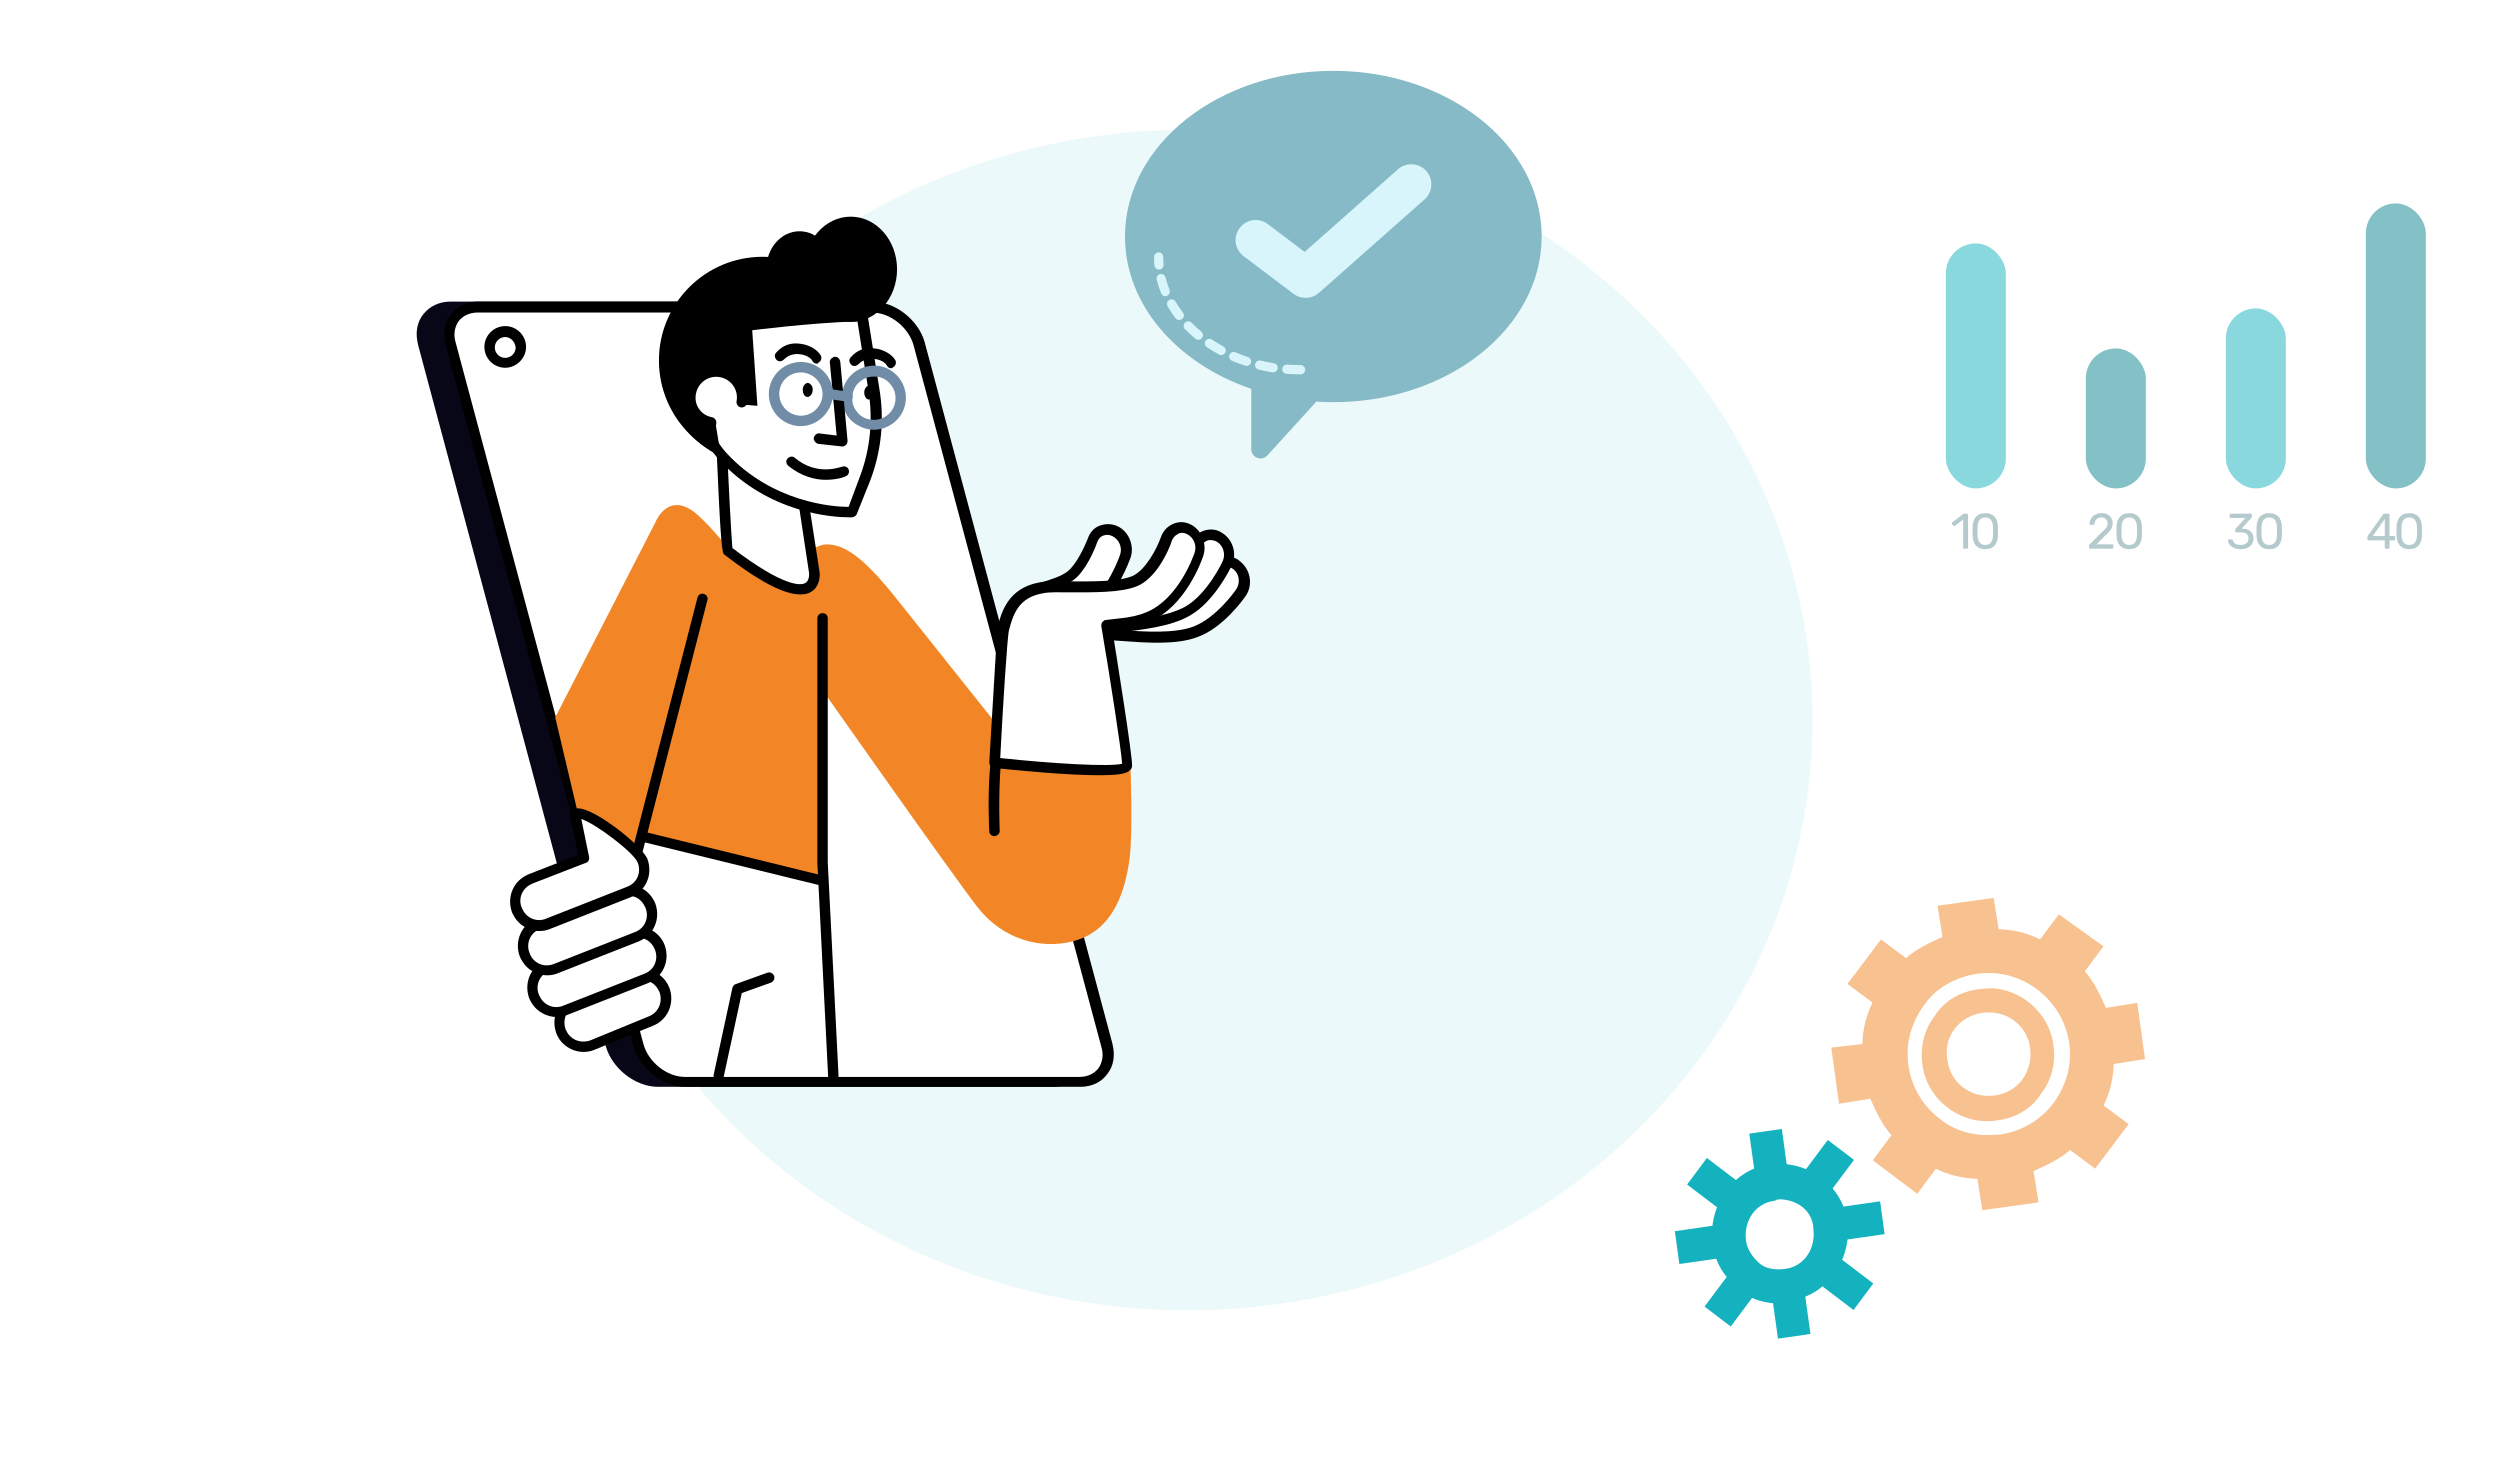 <svg xmlns="http://www.w3.org/2000/svg" width="500" height="292" viewBox="0 0 500 292" fill="none"><g clip-path="url(#clip0_1607_4204)"><ellipse opacity="0.5" cx="237.5" cy="144.011" rx="125" ry="118.042" fill="#D8F4F7"></ellipse><path d="M210.467 216.324H131.579C127.515 216.324 123.242 212.989 122.2 208.925L84.684 68.865C83.538 64.801 86.039 61.466 90.103 61.466H168.991C173.055 61.466 177.328 64.801 178.37 68.865L215.886 209.029C217.032 212.989 214.531 216.324 210.467 216.324Z" fill="#080717"></path><path d="M210.467 217.366H131.579C127.098 217.366 122.409 213.719 121.158 209.237L83.642 69.074C83.017 66.677 83.33 64.488 84.684 62.821C85.935 61.258 87.811 60.32 90.103 60.32H168.991C173.472 60.32 178.162 63.967 179.412 68.448L216.928 208.612C217.554 211.009 217.241 213.198 215.886 214.865C214.636 216.532 212.76 217.366 210.467 217.366ZM90.103 62.508C88.54 62.508 87.185 63.133 86.352 64.176C85.518 65.322 85.205 66.885 85.727 68.552L123.242 208.716C124.18 212.364 127.932 215.386 131.579 215.386H210.467C212.03 215.386 213.385 214.761 214.219 213.719C215.052 212.572 215.365 211.009 214.844 209.342L177.328 69.178C176.39 65.53 172.639 62.508 168.991 62.508H90.103V62.508Z" fill="#080717"></path><path d="M215.99 216.324H137.102C133.038 216.324 128.765 212.989 127.723 208.925L90.103 68.865C88.957 64.801 91.458 61.466 95.522 61.466H174.41C178.474 61.466 182.747 64.801 183.789 68.865L221.305 209.029C222.555 212.989 220.054 216.324 215.99 216.324Z" fill="white"></path><path d="M215.99 217.366H137.102C132.621 217.366 127.932 213.718 126.681 209.237L89.165 69.073C88.54 66.677 88.853 64.488 90.207 62.821C91.458 61.258 93.334 60.32 95.626 60.32H174.514C178.995 60.32 183.685 63.967 184.935 68.448L222.451 208.612C223.077 211.009 222.764 213.197 221.409 214.865C220.159 216.532 218.283 217.366 215.99 217.366ZM95.522 62.508C93.959 62.508 92.604 63.133 91.771 64.175C90.937 65.322 90.624 66.885 91.145 68.552L128.661 208.716C129.599 212.364 133.351 215.386 136.998 215.386H215.886C217.449 215.386 218.804 214.76 219.638 213.718C220.471 212.572 220.784 211.009 220.263 209.341L182.747 69.177C181.809 65.53 178.057 62.508 174.41 62.508H95.522V62.508Z" fill="black"></path><path d="M111.05 143.48L131.059 104.505C131.059 104.505 133.664 97.731 139.604 103.046C145.544 108.465 149.296 115.656 153.568 116.385C157.737 117.115 159.508 115.76 159.821 113.363C160.133 110.862 163.572 108.882 165.24 108.882C168.366 108.882 171.909 110.445 179.204 119.616C186.499 128.786 199.629 145.252 199.629 145.252L199.004 152.234C199.004 152.234 216.407 154.11 220.472 154.11C224.536 154.11 226.099 153.589 226.099 153.589C226.099 153.589 226.62 166.615 225.891 171.93C225.057 177.661 222.973 186.207 214.427 188.291C208.175 189.854 200.672 187.978 195.565 181.517C190.459 174.952 164.094 137.436 164.094 137.436L164.198 175.994L128.036 167.136L121.367 187.145L111.05 143.48Z" fill="#F28626"></path><path d="M126.16 176.202C126.056 176.202 125.952 176.202 125.952 176.202C125.431 176.098 125.014 175.473 125.222 174.952L139.499 119.512C139.603 118.991 140.229 118.574 140.75 118.782C141.271 118.886 141.688 119.512 141.479 120.033L127.202 175.473C127.098 175.89 126.681 176.202 126.16 176.202Z" fill="black"></path><path d="M164.406 123.576V172.346L166.699 215.803L164.406 123.576Z" fill="white"></path><path d="M166.698 216.845C166.177 216.845 165.656 216.428 165.656 215.907L163.468 172.451V123.68C163.468 123.055 163.885 122.638 164.51 122.638C165.135 122.638 165.552 123.055 165.552 123.68V172.451L167.741 215.803C167.741 216.324 167.324 216.741 166.698 216.845Z" fill="black"></path><path d="M128.349 167.344L163.989 176.098L128.349 167.344Z" fill="white"></path><path d="M164.093 177.036C163.989 177.036 163.885 177.036 163.885 177.036L128.141 168.282C127.62 168.178 127.203 167.553 127.411 167.032C127.515 166.511 128.141 166.094 128.662 166.302L164.302 175.056C164.823 175.16 165.24 175.786 165.031 176.307C164.927 176.723 164.51 177.036 164.093 177.036Z" fill="black"></path><path d="M143.773 215.177L147.524 197.774L153.881 195.481L143.773 215.177Z" fill="white"></path><path d="M143.773 216.219C143.668 216.219 143.668 216.219 143.564 216.219C143.043 216.115 142.626 215.594 142.73 214.969L146.482 197.566C146.586 197.253 146.795 196.94 147.107 196.836L153.464 194.544C153.985 194.335 154.61 194.648 154.819 195.169C155.027 195.69 154.715 196.315 154.194 196.524L148.358 198.608L144.71 215.49C144.606 215.907 144.189 216.219 143.773 216.219Z" fill="black"></path><path d="M198.9 167.24C198.378 167.24 197.857 166.824 197.857 166.302C197.857 166.198 197.441 159.425 198.066 152.755C198.066 152.234 198.587 151.713 199.212 151.817C199.733 151.817 200.254 152.338 200.15 152.963C199.629 159.425 199.942 166.094 199.942 166.198C199.942 166.719 199.525 167.136 198.9 167.24Z" fill="black"></path><path d="M211.926 127.848C210.988 127.744 209.946 127.223 209.321 126.285C208.07 124.618 208.279 122.221 209.738 120.97C212.343 118.782 216.824 118.886 223.806 119.407C228.496 119.72 233.706 120.137 236.52 119.095C238.917 118.157 241.835 114.718 242.564 113.676C243.711 112.008 245.899 111.8 247.462 113.155C249.025 114.509 249.338 116.906 248.192 118.574C247.775 119.199 243.815 124.722 239.021 126.494C235.061 127.953 229.329 127.536 223.702 127.119C220.367 126.91 215.365 126.494 214.115 127.223C213.489 127.64 212.656 127.953 211.926 127.848Z" fill="white"></path><path d="M212.135 128.891C212.031 128.891 211.926 128.891 211.822 128.891C210.467 128.786 209.217 128.057 208.383 126.911C206.82 124.826 207.133 121.804 209.008 120.137C211.926 117.636 216.512 117.844 223.911 118.365C228.288 118.678 233.602 118.991 236.208 118.157C238.188 117.427 240.897 114.405 241.835 113.051C242.564 112.008 243.607 111.383 244.753 111.279C246.003 111.175 247.254 111.487 248.192 112.425C250.172 114.093 250.589 117.115 249.13 119.199C248.713 119.824 244.544 125.66 239.438 127.432C235.27 128.995 229.434 128.578 223.806 128.161C221.41 127.953 215.886 127.64 214.74 128.057C213.906 128.578 212.968 128.891 212.135 128.891ZM217.137 120.137C214.011 120.137 211.822 120.554 210.363 121.7C209.321 122.638 209.217 124.41 210.051 125.66C210.572 126.285 211.197 126.702 211.926 126.702C212.447 126.702 212.968 126.598 213.385 126.181C213.49 126.077 213.594 125.973 213.802 125.973C213.802 125.973 213.802 125.973 213.906 125.973C215.47 125.452 219.117 125.66 223.702 125.973C229.225 126.39 234.853 126.702 238.604 125.347C243.085 123.68 246.837 118.469 247.254 117.844C248.088 116.594 247.879 114.822 246.733 113.884C246.212 113.467 245.587 113.259 244.961 113.259C244.336 113.363 243.815 113.676 243.398 114.197C242.46 115.447 239.542 119.095 236.833 120.033C233.915 121.075 228.496 120.762 223.702 120.449C221.201 120.345 219.013 120.137 217.137 120.137Z" fill="black"></path><path d="M213.385 127.327C212.656 128.161 211.614 128.578 210.571 128.474C209.842 128.369 209.113 128.057 208.591 127.432C207.133 125.973 206.924 123.576 208.175 122.013C210.363 119.303 214.74 118.678 221.722 117.948C226.307 117.427 231.518 116.802 234.123 115.343C236.416 113.988 238.604 110.132 239.23 108.778C240.063 106.902 242.252 106.277 243.919 107.423C245.586 108.465 246.316 110.862 245.482 112.634C245.17 113.363 242.043 119.511 237.666 122.117C233.915 124.305 228.287 124.93 222.868 125.556L213.385 127.327Z" fill="white"></path><path d="M210.884 129.516C210.676 129.516 210.467 129.516 210.363 129.516C209.425 129.412 208.487 128.891 207.758 128.161C205.882 126.389 205.778 123.263 207.341 121.387C209.738 118.365 214.323 117.74 221.618 116.906C226.099 116.385 231.205 115.864 233.602 114.405C235.478 113.259 237.562 109.82 238.292 108.361C238.813 107.215 239.855 106.381 241.001 106.068C242.147 105.756 243.398 105.86 244.44 106.589C246.629 107.944 247.462 110.862 246.316 113.155C246.003 113.884 242.773 120.345 238.083 123.055C234.227 125.347 228.392 125.973 222.868 126.598C222.243 126.702 221.826 126.285 221.722 125.66C221.618 125.139 222.035 124.618 222.66 124.514C228.079 123.888 233.602 123.263 237.145 121.283C241.418 118.782 244.44 112.529 244.544 112.217C245.17 110.862 244.648 109.09 243.398 108.361C242.877 108.048 242.147 107.944 241.626 108.048C241.001 108.257 240.48 108.674 240.272 109.299C239.542 110.758 237.25 114.822 234.748 116.281C232.039 117.844 226.62 118.469 221.93 118.99C215.157 119.72 210.988 120.345 209.008 122.638C208.07 123.784 208.175 125.556 209.321 126.702C209.738 127.119 210.259 127.327 210.78 127.432C211.509 127.536 212.239 127.223 212.656 126.702C212.968 126.285 213.698 126.181 214.115 126.494C214.427 126.702 214.531 127.015 214.531 127.327C214.531 127.536 214.427 127.744 214.323 127.953L214.219 128.057C213.281 128.995 212.135 129.516 210.884 129.516Z" fill="black"></path><path d="M207.758 117.844C210.363 117.115 212.656 116.281 214.01 115.239C216.095 113.676 217.866 109.507 218.387 108.153C219.013 106.277 221.097 105.339 222.868 106.277C224.64 107.111 225.578 109.403 224.953 111.279C224.744 112.008 222.347 118.574 218.283 121.596L207.758 117.844Z" fill="white"></path><path d="M218.283 122.638C217.971 122.638 217.658 122.534 217.45 122.221C217.137 121.804 217.241 121.075 217.658 120.762C221.514 117.844 223.807 111.592 224.015 110.966C224.536 109.507 223.807 107.84 222.452 107.215C221.827 106.902 221.201 106.902 220.68 107.111C220.055 107.319 219.638 107.84 219.43 108.465C218.909 110.028 217.033 114.301 214.74 115.968C213.386 117.011 211.301 117.844 208.071 118.678C207.55 118.782 206.924 118.47 206.82 117.948C206.716 117.427 207.029 116.802 207.55 116.698C210.468 115.864 212.448 115.135 213.49 114.301C215.261 112.946 216.929 109.299 217.554 107.736C217.971 106.485 218.805 105.547 219.951 105.131C221.097 104.714 222.348 104.714 223.494 105.235C225.787 106.277 226.933 109.195 226.099 111.592C225.787 112.321 223.39 119.095 219.013 122.43C218.7 122.534 218.492 122.638 218.283 122.638Z" fill="black"></path><path d="M221.305 125.139C221.305 125.139 225.577 151.192 225.473 153.276C225.369 155.464 199.004 152.546 199.004 152.546C199.004 152.546 200.567 126.181 200.671 125.66C201.505 122.221 202.859 118.469 208.174 117.532C209.633 117.323 211.613 117.323 214.218 117.323C218.283 117.323 223.91 117.427 226.932 116.177C230.267 114.822 232.664 109.611 233.185 107.84C233.81 105.86 235.79 104.922 237.666 105.756C239.437 106.589 240.375 108.778 239.75 110.758C239.437 111.8 236.311 120.554 229.642 123.367C227.974 124.097 225.994 124.409 224.014 124.722L221.305 125.139Z" fill="white"></path><path d="M219.846 155.048C213.489 155.048 203.798 154.11 198.796 153.589C198.275 153.484 197.858 153.068 197.858 152.442C198.587 140.354 199.421 125.868 199.525 125.347C200.255 122.638 201.505 117.636 207.862 116.489C209.425 116.177 211.509 116.281 214.115 116.281C218.179 116.281 223.598 116.385 226.412 115.239C229.121 114.093 231.414 109.612 232.143 107.527C232.56 106.277 233.394 105.339 234.54 104.818C235.686 104.297 236.833 104.297 237.979 104.818C240.272 105.86 241.418 108.674 240.688 111.07C240.376 112.113 237.041 121.387 229.955 124.305C228.392 124.931 226.412 125.452 224.015 125.66L222.451 125.868C223.285 131.183 226.516 151.192 226.412 153.172C226.412 153.589 226.203 153.901 225.89 154.11C225.265 154.839 222.973 155.048 219.846 155.048ZM200.046 151.609C210.676 152.755 222.035 153.38 224.431 152.755C224.223 149.733 221.93 135.039 220.263 125.243C220.263 124.931 220.263 124.722 220.471 124.409C220.68 124.201 220.888 123.993 221.201 123.993L223.91 123.68C226.099 123.472 227.87 123.055 229.329 122.429C235.582 119.824 238.604 111.487 238.917 110.549C239.438 109.09 238.708 107.423 237.354 106.798C236.728 106.485 236.103 106.485 235.582 106.798C234.957 107.11 234.54 107.631 234.332 108.257C233.706 110.237 231.205 115.656 227.454 117.219C224.223 118.574 218.491 118.469 214.323 118.469C211.822 118.469 209.842 118.365 208.487 118.678C203.798 119.512 202.651 122.742 201.818 125.973C201.505 126.598 200.567 141.292 200.046 151.609Z" fill="black"></path><path d="M104.068 69.49C104.068 71.158 102.713 72.617 100.941 72.617C99.274 72.617 97.815 71.262 97.815 69.49C97.815 67.823 99.17 66.364 100.941 66.364C102.713 66.364 104.068 67.719 104.068 69.49Z" fill="white"></path><path d="M101.045 73.554C98.753 73.554 96.877 71.679 96.877 69.386C96.877 67.093 98.753 65.218 101.045 65.218C103.338 65.218 105.214 67.093 105.214 69.386C105.214 71.679 103.234 73.554 101.045 73.554ZM101.045 67.406C99.899 67.406 98.961 68.344 98.961 69.49C98.961 70.636 99.899 71.574 101.045 71.574C102.192 71.574 103.129 70.636 103.129 69.49C103.025 68.344 102.087 67.406 101.045 67.406Z" fill="black"></path><path d="M152.525 92.833C163.979 92.833 173.263 83.549 173.263 72.095C173.263 60.642 163.979 51.357 152.525 51.357C141.072 51.357 131.787 60.642 131.787 72.095C131.787 83.549 141.072 92.833 152.525 92.833Z" fill="black"></path><path d="M144.189 86.372C144.189 86.372 145.231 110.028 145.544 110.237C164.51 124.618 162.843 114.405 162.843 114.405L159.195 90.228L144.189 86.372Z" fill="white"></path><path d="M160.029 118.886C156.798 118.886 151.796 116.281 144.918 110.966C144.397 110.549 144.189 110.445 143.147 86.268C143.147 85.956 143.251 85.643 143.564 85.435C143.772 85.226 144.189 85.122 144.501 85.226L159.404 89.186C159.821 89.29 160.133 89.603 160.133 90.02L163.885 114.197C164.093 115.239 163.885 117.427 162.217 118.365C161.592 118.782 160.863 118.886 160.029 118.886ZM146.481 109.612C156.903 117.532 160.237 117.115 161.071 116.594C162.009 116.073 161.801 114.51 161.801 114.51L158.257 91.062L145.335 87.727C145.648 95.856 146.273 107.527 146.481 109.612Z" fill="black"></path><path d="M172.326 62.821L174.722 77.827C175.66 83.767 175.139 89.916 172.951 95.543L170.45 102.421C170.45 102.421 155.548 103.151 144.605 91.375C133.663 79.495 139.082 49.169 172.326 62.821Z" fill="white"></path><path d="M169.824 103.463C166.698 103.463 153.776 102.734 143.875 92C137.623 85.226 136.685 73.138 141.895 65.635C147.523 57.506 158.778 56.151 172.846 61.883C173.159 61.987 173.471 62.3 173.471 62.717L175.868 77.723C176.91 83.871 176.285 90.124 174.097 95.96L171.387 102.734C171.283 103.15 170.866 103.359 170.449 103.463C170.449 103.463 170.137 103.463 169.824 103.463ZM157.214 60.424C149.503 60.424 145.543 64.071 143.563 66.885C138.873 73.659 139.707 84.497 145.334 90.645C154.505 100.545 166.698 101.379 169.72 101.379L172.012 95.23C174.097 89.707 174.618 83.767 173.68 78.036L171.387 63.654C165.656 61.258 160.966 60.424 157.214 60.424Z" fill="black"></path><path d="M178.265 73.659C177.848 73.659 177.536 73.45 177.327 73.034C177.119 72.617 176.181 71.887 174.826 71.783C173.992 71.679 172.742 71.783 171.7 72.825C171.283 73.242 170.658 73.346 170.241 72.929C169.824 72.513 169.72 71.887 170.137 71.47C171.387 70.011 173.054 69.386 175.034 69.699C176.806 69.907 178.473 70.949 179.099 72.096C179.307 72.617 179.099 73.242 178.578 73.45C178.578 73.555 178.369 73.659 178.265 73.659Z" fill="black"></path><path d="M163.363 72.721C162.946 72.721 162.634 72.512 162.425 72.096C162.217 71.679 161.279 70.949 159.924 70.845C159.09 70.741 157.84 70.845 156.798 71.887C156.381 72.304 155.756 72.408 155.339 71.991C154.922 71.575 154.818 70.949 155.235 70.532C156.485 69.073 158.153 68.448 160.133 68.761C161.904 68.969 163.571 70.011 164.197 71.158C164.405 71.679 164.197 72.304 163.676 72.512C163.676 72.721 163.571 72.721 163.363 72.721Z" fill="black"></path><path d="M162.529 78.035C162.529 78.765 162.008 79.39 161.487 79.39C160.966 79.39 160.549 78.765 160.549 77.931C160.549 77.202 161.07 76.576 161.591 76.576C162.112 76.681 162.633 77.306 162.529 78.035Z" fill="black"></path><path d="M174.827 78.557C174.827 79.286 174.306 79.911 173.785 79.911C173.264 79.911 172.847 79.286 172.847 78.452C172.847 77.723 173.368 77.098 173.889 77.098C174.41 77.202 174.827 77.827 174.827 78.557Z" fill="black"></path><path d="M174.826 85.955C173.263 85.955 171.7 85.33 170.449 84.288C169.199 83.142 168.469 81.579 168.365 79.807C168.261 78.14 168.886 76.472 170.032 75.222C171.179 73.971 172.742 73.242 174.513 73.138C176.285 73.033 177.848 73.659 179.099 74.805C180.349 75.951 181.079 77.514 181.183 79.286C181.287 82.829 178.578 85.747 175.035 85.955C174.93 85.955 174.826 85.955 174.826 85.955ZM174.618 75.326C173.471 75.326 172.429 75.847 171.596 76.681C170.762 77.514 170.449 78.661 170.449 79.807C170.449 80.953 170.97 81.995 171.804 82.829C172.638 83.663 173.784 83.975 174.93 83.975C177.327 83.871 179.203 81.891 179.099 79.494C179.099 78.348 178.578 77.306 177.744 76.472C176.91 75.638 175.764 75.222 174.618 75.326Z" fill="#718CA6"></path><path d="M168.47 89.29H168.366L163.676 88.769C163.155 88.665 162.738 88.144 162.738 87.623C162.842 87.102 163.364 86.581 163.885 86.685L167.324 87.102L165.969 72.513C165.865 71.992 166.386 71.47 166.907 71.366C167.532 71.262 167.949 71.783 168.053 72.304L169.512 88.144C169.512 88.457 169.408 88.769 169.199 88.978C168.991 89.186 168.783 89.29 168.47 89.29Z" fill="black"></path><path d="M169.512 80.328H169.408L165.865 79.807C165.344 79.703 164.927 79.182 165.031 78.661C165.135 78.14 165.656 77.723 166.177 77.827L169.72 78.348C170.242 78.452 170.658 78.973 170.554 79.495C170.45 79.911 170.033 80.328 169.512 80.328Z" fill="#718CA6"></path><path d="M150.442 66.051L151.484 81.162L142.417 80.433L144.189 91.27C144.189 91.27 131.162 86.06 133.872 71.47C141.271 31.87 180.454 63.967 171.18 64.28C161.905 64.592 150.442 66.051 150.442 66.051Z" fill="black"></path><path d="M148.357 80.432C148.878 77.618 147.002 75.013 144.188 74.492C141.374 73.971 138.769 75.847 138.248 78.661C137.727 81.474 139.603 84.08 142.417 84.601L148.357 80.432Z" fill="white"></path><path d="M142.417 85.643C142.313 85.643 142.313 85.643 142.208 85.643C140.541 85.33 139.186 84.392 138.248 83.142C137.31 81.787 136.998 80.12 137.206 78.556C137.832 75.222 141.062 72.929 144.397 73.554C146.064 73.867 147.419 74.805 148.357 76.055C149.295 77.41 149.607 79.078 149.399 80.641C149.295 81.162 148.774 81.579 148.148 81.474C147.627 81.37 147.211 80.849 147.315 80.224C147.732 78.035 146.273 75.847 143.98 75.43C141.792 75.013 139.603 76.472 139.186 78.765C138.978 79.807 139.186 80.953 139.812 81.787C140.437 82.725 141.375 83.246 142.417 83.454C142.938 83.559 143.355 84.08 143.25 84.705C143.25 85.226 142.834 85.643 142.417 85.643Z" fill="black"></path><path d="M160.132 85.226C160.028 85.226 159.924 85.226 159.82 85.226C156.277 85.018 153.567 81.996 153.776 78.453C153.984 74.909 157.006 72.2 160.549 72.408C164.092 72.617 166.802 75.639 166.594 79.182C166.281 82.517 163.467 85.226 160.132 85.226ZM160.132 74.493C157.84 74.493 155.964 76.264 155.86 78.557C155.756 80.954 157.527 82.934 159.924 83.142C162.321 83.246 164.301 81.475 164.509 79.078C164.614 76.681 162.842 74.701 160.445 74.493C160.237 74.493 160.132 74.493 160.132 74.493Z" fill="#718CA6"></path><path d="M165.135 95.96C163.051 95.96 160.341 95.335 157.632 93.146C157.215 92.729 157.111 92.104 157.528 91.687C157.944 91.27 158.57 91.166 158.987 91.583C163.468 95.335 168.157 93.355 168.366 93.355C168.887 93.146 169.512 93.355 169.72 93.876C169.929 94.397 169.72 95.022 169.199 95.23C169.095 95.335 167.532 95.96 165.135 95.96Z" fill="black"></path><path d="M170.137 64.384C175.26 64.384 179.412 59.672 179.412 53.859C179.412 48.046 175.26 43.333 170.137 43.333C165.015 43.333 160.863 48.046 160.863 53.859C160.863 59.672 165.015 64.384 170.137 64.384Z" fill="black"></path><path d="M166.593 53.859C166.593 58.027 163.676 61.466 159.924 61.466C156.277 61.466 153.254 58.027 153.254 53.859C153.254 49.69 156.172 46.251 159.924 46.251C163.571 46.251 166.593 49.69 166.593 53.859Z" fill="black"></path><path d="M118.449 209.029L130.12 204.235C132.621 203.297 133.768 200.483 132.83 197.982C131.892 195.481 129.078 194.335 126.577 195.273L114.905 200.067C112.404 201.004 111.258 203.818 112.196 206.319C113.134 208.716 115.947 209.967 118.449 209.029Z" fill="white"></path><path d="M116.677 210.383C114.384 210.383 112.092 208.925 111.258 206.632C110.737 205.173 110.737 203.61 111.362 202.151C111.987 200.692 113.134 199.65 114.593 199.024L126.264 194.231C129.286 193.084 132.725 194.543 133.872 197.566C135.018 200.588 133.559 204.027 130.537 205.173L118.865 209.967C118.136 210.279 117.406 210.383 116.677 210.383ZM128.349 195.898C127.932 195.898 127.411 196.002 126.994 196.211L115.322 201.004C113.342 201.734 112.404 203.922 113.134 205.902C113.551 206.84 114.176 207.57 115.114 207.987C116.052 208.403 117.094 208.403 118.032 208.091L129.703 203.297C131.683 202.568 132.621 200.379 131.892 198.399C131.475 197.461 130.85 196.732 129.912 196.315C129.391 196.002 128.87 195.898 128.349 195.898Z" fill="black"></path><path d="M113.029 202.047L129.182 195.69C131.683 194.752 132.829 191.938 131.892 189.437C130.954 186.936 128.14 185.79 125.639 186.727L109.486 193.084C106.985 194.022 105.839 196.836 106.777 199.337C107.819 201.838 110.528 202.984 113.029 202.047Z" fill="white"></path><path d="M111.258 203.401C110.424 203.401 109.695 203.193 108.965 202.88C107.506 202.255 106.464 201.109 105.839 199.65C105.318 198.191 105.318 196.628 105.943 195.169C106.568 193.71 107.715 192.667 109.173 192.042L125.326 185.685C128.348 184.539 131.787 185.998 132.934 189.02C133.455 190.479 133.455 192.042 132.829 193.501C132.204 194.96 131.058 196.002 129.599 196.628L113.446 202.984C112.717 203.297 111.987 203.401 111.258 203.401ZM127.41 187.457C126.994 187.457 126.473 187.561 126.056 187.77L109.903 194.126C108.965 194.543 108.236 195.169 107.819 196.106C107.402 197.044 107.402 198.086 107.819 199.024C108.236 199.962 108.861 200.692 109.799 201.109C110.737 201.525 111.779 201.525 112.717 201.109L128.869 194.752C130.849 194.022 131.787 191.834 130.954 189.854C130.328 188.291 128.869 187.457 127.41 187.457Z" fill="black"></path><path d="M111.154 193.709L127.306 187.352C129.808 186.415 130.954 183.601 130.016 181.1C129.078 178.599 126.264 177.452 123.763 178.39L107.611 184.747C105.109 185.685 103.963 188.499 104.901 191C105.943 193.501 108.757 194.647 111.154 193.709Z" fill="white"></path><path d="M109.382 195.064C108.549 195.064 107.819 194.856 107.09 194.543C105.631 193.918 104.589 192.772 103.963 191.313C102.817 188.291 104.276 184.852 107.298 183.705L123.451 177.348C124.91 176.827 126.473 176.827 127.932 177.453C129.391 178.078 130.433 179.224 131.058 180.683C131.579 182.142 131.579 183.705 130.954 185.164C130.329 186.623 129.183 187.665 127.724 188.291L111.571 194.647C110.841 194.96 110.112 195.064 109.382 195.064ZM125.535 179.12C125.118 179.12 124.597 179.224 124.18 179.433L108.028 185.789C106.048 186.519 105.11 188.707 105.943 190.687C106.673 192.667 108.861 193.605 110.841 192.772L126.994 186.415C128.974 185.685 129.912 183.497 129.078 181.517C128.661 180.579 128.036 179.849 127.098 179.433C126.577 179.224 126.056 179.12 125.535 179.12Z" fill="black"></path><path d="M109.591 184.852L125.743 178.495C128.245 177.557 129.391 174.743 128.453 172.242C127.515 169.741 117.407 161.821 114.906 162.759L116.781 171.617L106.048 175.785C103.546 176.723 102.4 179.537 103.338 182.038C104.38 184.539 107.194 185.79 109.591 184.852Z" fill="white"></path><path d="M107.819 186.207C106.985 186.207 106.256 185.998 105.526 185.685C104.067 185.06 103.025 183.914 102.4 182.455C101.879 180.996 101.879 179.433 102.504 177.974C103.129 176.515 104.276 175.473 105.735 174.848L115.635 170.992L113.967 162.967C113.863 162.446 114.176 161.925 114.593 161.821C116.156 161.196 118.865 162.446 122.93 165.364C125.743 167.449 128.87 170.262 129.495 171.825C130.016 173.284 130.016 174.848 129.391 176.306C128.765 177.765 127.619 178.808 126.16 179.433L110.007 185.79C109.278 186.102 108.548 186.207 107.819 186.207ZM116.26 163.801L117.823 171.409C117.927 171.93 117.615 172.451 117.198 172.555L106.464 176.723C105.526 177.14 104.797 177.765 104.38 178.703C103.963 179.641 103.963 180.683 104.38 181.621C104.797 182.559 105.422 183.289 106.36 183.705C107.298 184.122 108.34 184.122 109.278 183.705L125.431 177.349C127.411 176.619 128.349 174.431 127.515 172.451C126.681 170.471 119.178 164.739 116.26 163.801Z" fill="black"></path><path d="M266.667 14.167C243.664 14.167 225 29.011 225 47.302C225 60.974 235.399 72.693 250.253 77.772V89.835C250.253 91.536 252.342 92.34 253.489 91.076L263.269 80.322C264.394 80.391 265.519 80.437 266.667 80.437C289.669 80.437 308.333 65.593 308.333 47.302C308.333 29.011 289.692 14.167 266.667 14.167Z" fill="#85BAC6"></path><path d="M260.124 74.876C259.183 74.876 258.242 74.83 257.3 74.761C256.795 74.715 256.405 74.279 256.451 73.773C256.497 73.268 256.933 72.877 257.438 72.923C258.333 72.992 259.229 73.015 260.124 73.015C260.629 73.015 261.042 73.428 261.042 73.934C261.042 74.44 260.629 74.876 260.124 74.876ZM254.637 74.463C254.591 74.463 254.545 74.463 254.5 74.463C253.558 74.325 252.64 74.141 251.722 73.911C251.24 73.796 250.918 73.291 251.033 72.808C251.148 72.326 251.653 72.004 252.135 72.119C253.007 72.326 253.88 72.509 254.775 72.647C255.28 72.716 255.624 73.199 255.533 73.704C255.487 74.141 255.073 74.463 254.637 74.463ZM249.288 73.176C249.197 73.176 249.105 73.153 249.013 73.13C248.118 72.831 247.222 72.509 246.373 72.142C245.914 71.935 245.684 71.406 245.891 70.947C246.097 70.487 246.625 70.257 247.084 70.464C247.888 70.809 248.737 71.131 249.587 71.406C250.069 71.567 250.321 72.073 250.184 72.555C250.023 72.946 249.679 73.176 249.288 73.176ZM244.238 71.016C244.1 71.016 243.939 70.97 243.802 70.901C242.952 70.441 242.149 69.959 241.368 69.43C240.955 69.154 240.84 68.58 241.116 68.166C241.391 67.753 241.965 67.638 242.378 67.914C243.113 68.396 243.871 68.856 244.674 69.292C245.11 69.522 245.294 70.097 245.041 70.533C244.881 70.832 244.559 71.016 244.238 71.016ZM239.646 67.96C239.44 67.96 239.233 67.891 239.073 67.753C238.338 67.132 237.626 66.489 236.983 65.823C236.639 65.455 236.639 64.88 237.006 64.513C237.374 64.168 237.948 64.168 238.315 64.536C238.912 65.156 239.578 65.777 240.266 66.328C240.657 66.65 240.702 67.224 240.381 67.615C240.174 67.845 239.922 67.96 239.646 67.96ZM235.836 64.007C235.56 64.007 235.285 63.892 235.101 63.64C234.504 62.881 233.976 62.077 233.517 61.25C233.264 60.813 233.402 60.239 233.861 59.986C234.298 59.733 234.871 59.871 235.124 60.331C235.56 61.089 236.042 61.824 236.593 62.514C236.892 62.927 236.823 63.502 236.433 63.8C236.226 63.938 236.019 64.007 235.836 64.007ZM233.081 59.251C232.714 59.251 232.369 59.044 232.231 58.676C231.864 57.78 231.566 56.861 231.336 55.919C231.221 55.436 231.52 54.931 232.002 54.816C232.484 54.701 232.989 55 233.104 55.482C233.31 56.332 233.586 57.16 233.907 57.964C234.091 58.423 233.861 58.975 233.402 59.159C233.333 59.228 233.196 59.251 233.081 59.251ZM231.795 53.92C231.336 53.92 230.923 53.552 230.877 53.093C230.831 52.541 230.808 51.967 230.808 51.392C230.808 50.886 231.221 50.473 231.726 50.473C232.231 50.473 232.645 50.886 232.645 51.392C232.645 51.898 232.668 52.426 232.714 52.932C232.759 53.437 232.392 53.874 231.887 53.92C231.841 53.897 231.818 53.92 231.795 53.92Z" fill="#D7F5FA"></path><path d="M261.111 59.572C260.262 59.572 259.412 59.297 258.701 58.768L248.714 51.231C246.947 49.899 246.579 47.371 247.934 45.602C249.265 43.832 251.791 43.465 253.558 44.82L260.927 50.381L279.591 33.859C281.244 32.389 283.792 32.55 285.262 34.204C286.731 35.859 286.57 38.409 284.917 39.88L263.797 58.562C263.017 59.251 262.075 59.572 261.111 59.572Z" fill="#D7F5FA"></path><path d="M366.25 209.512L367.805 220.741L374.061 219.743C375.242 222.351 376.423 224.958 378.286 227.044L374.554 232.054L383.45 238.757L387.183 233.747C389.769 235.012 392.435 235.676 395.482 235.778L396.48 242.034L407.709 240.479L406.711 234.223C409.318 233.042 411.925 231.861 414.012 229.998L419.021 233.731L425.724 224.834L420.715 221.101C421.98 218.516 422.643 215.85 422.746 212.802L429.002 211.804L427.446 200.576L421.19 201.574C420.009 198.966 418.828 196.359 416.965 194.273L420.698 189.263L411.761 182.861L408.028 187.87C405.443 186.605 402.777 185.942 399.729 185.839L398.732 179.583L387.503 181.139L388.501 187.395C385.893 188.576 383.286 189.757 381.2 191.62L376.19 187.887L369.487 196.784L374.497 200.516C373.232 203.102 372.568 205.768 372.466 208.815L366.25 209.512ZM396.569 202.558C401.241 201.96 405.429 204.97 406.027 209.642C406.625 214.314 403.615 218.502 398.943 219.1C394.271 219.698 390.083 216.688 389.485 212.016C388.586 207.304 391.897 203.156 396.569 202.558Z" fill="#F28626" fill-opacity="0.51"></path><path d="M395.448 226.897C392.742 226.534 390.116 225.569 387.912 223.743C384.586 221.154 382.323 217.484 381.685 213.113C381.046 208.741 382.212 204.612 384.842 200.985C387.13 197.619 391.101 195.396 395.472 194.758C404.215 193.481 412.55 199.803 413.827 208.545C414.465 212.916 413.299 217.046 410.67 220.673C408.081 223.999 404.411 226.262 400.04 226.9C398.496 226.999 396.952 227.098 395.448 226.897ZM399.359 197.728C398.157 197.567 396.914 197.706 395.67 197.846C392.242 198.304 388.952 200.006 387.005 203.112C384.798 205.877 384.013 209.445 384.472 212.874C385.349 220.032 392.302 225.25 399.5 224.073C402.929 223.614 406.218 221.912 408.165 218.806C410.373 216.041 411.157 212.473 410.699 209.044C409.961 203.129 405.073 198.494 399.359 197.728Z" fill="white"></path><path d="M354.109 260.592C351.786 260.281 349.527 259.5 347.858 257.842C344.858 255.528 342.913 252.399 342.488 248.518C341.638 240.755 346.826 233.802 354.045 232.858C361.729 231.976 368.594 237.199 369.508 244.492C370.358 252.255 365.17 259.207 357.951 260.152C356.494 260.434 355.502 260.779 354.109 260.592ZM356.879 239.931C356.415 239.868 355.486 239.744 354.958 240.151C351.117 240.592 348.755 244.1 349.18 247.981C349.393 249.921 350.597 251.517 351.865 252.643C353.132 253.769 354.99 254.018 356.911 253.798C360.753 253.357 363.115 249.849 362.69 245.968C362.666 242.619 360.131 240.367 356.879 239.931Z" fill="#13B2BE"></path><path d="M360.668 256.475L354.168 257.409L355.592 267.727L362.091 266.793L360.668 256.475Z" fill="#13B2BE"></path><path d="M356.361 225.79L349.861 226.724L351.284 237.042L357.784 236.108L356.361 225.79Z" fill="#13B2BE"></path><path d="M345.18 244.767L334.967 246.236L335.873 252.801L346.087 251.333L345.18 244.767Z" fill="#13B2BE"></path><path d="M376.021 240.259L365.807 241.728L366.713 248.293L376.927 246.825L376.021 240.259Z" fill="#13B2BE"></path><path d="M341.374 231.598L337.418 236.9L345.644 243.159L349.601 237.857L341.374 231.598Z" fill="#13B2BE"></path><path d="M366.43 250.438L362.474 255.74L370.702 261.999L374.658 256.696L366.43 250.438Z" fill="#13B2BE"></path><path d="M347.128 252.984L340.909 261.315L346.144 265.299L352.363 256.968L347.128 252.984Z" fill="#13B2BE"></path><path d="M365.557 227.995L359.34 236.328L364.576 240.311L370.793 231.978L365.557 227.995Z" fill="#13B2BE"></path><g opacity="0.5" filter="url(#filter0_d_1607_4204)"><rect x="389.167" y="48.685" width="12" height="49" rx="6" fill="#13B2BE"></rect><rect x="417.167" y="69.685" width="12" height="28" rx="6" fill="#07848D"></rect><rect x="445.167" y="61.685" width="12" height="36" rx="6" fill="#13B2BE"></rect><rect x="473.167" y="40.685" width="12" height="57" rx="6" fill="#07848D"></rect><path d="M392.864 109.736C392.797 109.736 392.741 109.716 392.694 109.676C392.654 109.629 392.634 109.573 392.634 109.506V103.906L390.974 105.186C390.921 105.226 390.864 105.243 390.804 105.236C390.744 105.229 390.694 105.199 390.654 105.146L390.394 104.816C390.354 104.756 390.337 104.696 390.344 104.636C390.357 104.576 390.391 104.526 390.444 104.486L392.624 102.806C392.671 102.773 392.714 102.753 392.754 102.746C392.794 102.739 392.837 102.736 392.884 102.736H393.394C393.461 102.736 393.514 102.759 393.554 102.806C393.594 102.846 393.614 102.899 393.614 102.966V109.506C393.614 109.573 393.594 109.629 393.554 109.676C393.514 109.716 393.461 109.736 393.394 109.736H392.864ZM397.051 109.836C396.591 109.836 396.201 109.766 395.881 109.626C395.568 109.479 395.311 109.279 395.111 109.026C394.911 108.773 394.765 108.483 394.671 108.156C394.585 107.829 394.535 107.483 394.521 107.116C394.515 106.936 394.508 106.746 394.501 106.546C394.501 106.346 394.501 106.146 394.501 105.946C394.508 105.739 394.515 105.543 394.521 105.356C394.528 104.989 394.578 104.643 394.671 104.316C394.771 103.983 394.918 103.693 395.111 103.446C395.311 103.193 395.571 102.996 395.891 102.856C396.211 102.709 396.598 102.636 397.051 102.636C397.511 102.636 397.898 102.709 398.211 102.856C398.531 102.996 398.791 103.193 398.991 103.446C399.191 103.693 399.338 103.983 399.431 104.316C399.531 104.643 399.585 104.989 399.591 105.356C399.598 105.543 399.601 105.739 399.601 105.946C399.608 106.146 399.608 106.346 399.601 106.546C399.601 106.746 399.598 106.936 399.591 107.116C399.585 107.483 399.531 107.829 399.431 108.156C399.338 108.483 399.191 108.773 398.991 109.026C398.798 109.279 398.541 109.479 398.221 109.626C397.908 109.766 397.518 109.836 397.051 109.836ZM397.051 108.986C397.571 108.986 397.955 108.816 398.201 108.476C398.455 108.129 398.585 107.659 398.591 107.066C398.605 106.873 398.611 106.686 398.611 106.506C398.611 106.319 398.611 106.136 398.611 105.956C398.611 105.769 398.605 105.586 398.591 105.406C398.585 104.826 398.455 104.363 398.201 104.016C397.955 103.663 397.571 103.486 397.051 103.486C396.538 103.486 396.155 103.663 395.901 104.016C395.655 104.363 395.525 104.826 395.511 105.406C395.511 105.586 395.508 105.769 395.501 105.956C395.501 106.136 395.501 106.319 395.501 106.506C395.508 106.686 395.511 106.873 395.511 107.066C395.525 107.659 395.658 108.129 395.911 108.476C396.165 108.816 396.545 108.986 397.051 108.986Z" fill="#6B9699"></path><path d="M418.028 109.736C417.962 109.736 417.905 109.716 417.858 109.676C417.818 109.629 417.798 109.573 417.798 109.506V109.186C417.798 109.126 417.815 109.059 417.848 108.986C417.882 108.913 417.948 108.833 418.048 108.746L420.168 106.626C420.508 106.339 420.775 106.096 420.968 105.896C421.168 105.689 421.308 105.493 421.388 105.306C421.475 105.119 421.518 104.926 421.518 104.726C421.518 104.346 421.412 104.046 421.198 103.826C420.985 103.599 420.668 103.486 420.248 103.486C419.982 103.486 419.752 103.543 419.558 103.656C419.365 103.763 419.212 103.913 419.098 104.106C418.992 104.293 418.922 104.506 418.888 104.746C418.875 104.833 418.838 104.893 418.778 104.926C418.725 104.959 418.675 104.976 418.628 104.976H418.108C418.048 104.976 417.998 104.959 417.958 104.926C417.918 104.886 417.898 104.839 417.898 104.786C417.905 104.533 417.958 104.279 418.058 104.026C418.158 103.766 418.305 103.533 418.498 103.326C418.698 103.119 418.942 102.953 419.228 102.826C419.522 102.693 419.862 102.626 420.248 102.626C420.775 102.626 421.205 102.723 421.538 102.916C421.878 103.103 422.128 103.353 422.288 103.666C422.448 103.979 422.528 104.323 422.528 104.696C422.528 104.989 422.478 105.259 422.378 105.506C422.278 105.746 422.132 105.983 421.938 106.216C421.752 106.443 421.518 106.676 421.238 106.916L419.318 108.866H422.438C422.512 108.866 422.568 108.886 422.608 108.926C422.655 108.966 422.678 109.023 422.678 109.096V109.506C422.678 109.573 422.655 109.629 422.608 109.676C422.568 109.716 422.512 109.736 422.438 109.736H418.028ZM425.847 109.836C425.387 109.836 424.997 109.766 424.677 109.626C424.364 109.479 424.107 109.279 423.907 109.026C423.707 108.773 423.561 108.483 423.467 108.156C423.381 107.829 423.331 107.483 423.317 107.116C423.311 106.936 423.304 106.746 423.297 106.546C423.297 106.346 423.297 106.146 423.297 105.946C423.304 105.739 423.311 105.543 423.317 105.356C423.324 104.989 423.374 104.643 423.467 104.316C423.567 103.983 423.714 103.693 423.907 103.446C424.107 103.193 424.367 102.996 424.687 102.856C425.007 102.709 425.394 102.636 425.847 102.636C426.307 102.636 426.694 102.709 427.007 102.856C427.327 102.996 427.587 103.193 427.787 103.446C427.987 103.693 428.134 103.983 428.227 104.316C428.327 104.643 428.381 104.989 428.387 105.356C428.394 105.543 428.397 105.739 428.397 105.946C428.404 106.146 428.404 106.346 428.397 106.546C428.397 106.746 428.394 106.936 428.387 107.116C428.381 107.483 428.327 107.829 428.227 108.156C428.134 108.483 427.987 108.773 427.787 109.026C427.594 109.279 427.337 109.479 427.017 109.626C426.704 109.766 426.314 109.836 425.847 109.836ZM425.847 108.986C426.367 108.986 426.751 108.816 426.997 108.476C427.251 108.129 427.381 107.659 427.387 107.066C427.401 106.873 427.407 106.686 427.407 106.506C427.407 106.319 427.407 106.136 427.407 105.956C427.407 105.769 427.401 105.586 427.387 105.406C427.381 104.826 427.251 104.363 426.997 104.016C426.751 103.663 426.367 103.486 425.847 103.486C425.334 103.486 424.951 103.663 424.697 104.016C424.451 104.363 424.321 104.826 424.307 105.406C424.307 105.586 424.304 105.769 424.297 105.956C424.297 106.136 424.297 106.319 424.297 106.506C424.304 106.686 424.307 106.873 424.307 107.066C424.321 107.659 424.454 108.129 424.707 108.476C424.961 108.816 425.341 108.986 425.847 108.986Z" fill="#6B9699"></path><path d="M448.147 109.836C447.727 109.836 447.36 109.786 447.047 109.686C446.733 109.579 446.47 109.439 446.257 109.266C446.043 109.093 445.88 108.903 445.767 108.696C445.66 108.489 445.603 108.276 445.597 108.056C445.597 107.996 445.617 107.949 445.657 107.916C445.697 107.883 445.747 107.866 445.807 107.866H446.297C446.357 107.866 446.41 107.879 446.457 107.906C446.503 107.933 446.543 107.989 446.577 108.076C446.643 108.316 446.757 108.503 446.917 108.636C447.083 108.769 447.273 108.863 447.487 108.916C447.707 108.963 447.927 108.986 448.147 108.986C448.607 108.986 448.98 108.876 449.267 108.656C449.553 108.436 449.697 108.113 449.697 107.686C449.697 107.253 449.567 106.943 449.307 106.756C449.047 106.569 448.687 106.476 448.227 106.476H447.277C447.21 106.476 447.153 106.456 447.107 106.416C447.067 106.376 447.047 106.319 447.047 106.246V105.976C447.047 105.916 447.057 105.866 447.077 105.826C447.103 105.779 447.13 105.739 447.157 105.706L449.097 103.586H446.147C446.08 103.586 446.023 103.566 445.977 103.526C445.937 103.486 445.917 103.429 445.917 103.356V102.976C445.917 102.903 445.937 102.846 445.977 102.806C446.023 102.759 446.08 102.736 446.147 102.736H450.137C450.21 102.736 450.267 102.759 450.307 102.806C450.353 102.846 450.377 102.903 450.377 102.976V103.336C450.377 103.383 450.363 103.426 450.337 103.466C450.317 103.499 450.293 103.533 450.267 103.566L448.337 105.716L448.497 105.726C448.937 105.739 449.32 105.819 449.647 105.966C449.98 106.113 450.237 106.333 450.417 106.626C450.603 106.913 450.697 107.276 450.697 107.716C450.697 108.163 450.587 108.546 450.367 108.866C450.147 109.179 449.843 109.419 449.457 109.586C449.07 109.753 448.633 109.836 448.147 109.836ZM453.842 109.836C453.382 109.836 452.992 109.766 452.672 109.626C452.359 109.479 452.102 109.279 451.902 109.026C451.702 108.773 451.556 108.483 451.462 108.156C451.376 107.829 451.326 107.483 451.312 107.116C451.306 106.936 451.299 106.746 451.292 106.546C451.292 106.346 451.292 106.146 451.292 105.946C451.299 105.739 451.306 105.543 451.312 105.356C451.319 104.989 451.369 104.643 451.462 104.316C451.562 103.983 451.709 103.693 451.902 103.446C452.102 103.193 452.362 102.996 452.682 102.856C453.002 102.709 453.389 102.636 453.842 102.636C454.302 102.636 454.689 102.709 455.002 102.856C455.322 102.996 455.582 103.193 455.782 103.446C455.982 103.693 456.129 103.983 456.222 104.316C456.322 104.643 456.376 104.989 456.382 105.356C456.389 105.543 456.392 105.739 456.392 105.946C456.399 106.146 456.399 106.346 456.392 106.546C456.392 106.746 456.389 106.936 456.382 107.116C456.376 107.483 456.322 107.829 456.222 108.156C456.129 108.483 455.982 108.773 455.782 109.026C455.589 109.279 455.332 109.479 455.012 109.626C454.699 109.766 454.309 109.836 453.842 109.836ZM453.842 108.986C454.362 108.986 454.746 108.816 454.992 108.476C455.246 108.129 455.376 107.659 455.382 107.066C455.396 106.873 455.402 106.686 455.402 106.506C455.402 106.319 455.402 106.136 455.402 105.956C455.402 105.769 455.396 105.586 455.382 105.406C455.376 104.826 455.246 104.363 454.992 104.016C454.746 103.663 454.362 103.486 453.842 103.486C453.329 103.486 452.946 103.663 452.692 104.016C452.446 104.363 452.316 104.826 452.302 105.406C452.302 105.586 452.299 105.769 452.292 105.956C452.292 106.136 452.292 106.319 452.292 106.506C452.299 106.686 452.302 106.873 452.302 107.066C452.316 107.659 452.449 108.129 452.702 108.476C452.956 108.816 453.336 108.986 453.842 108.986Z" fill="#6B9699"></path><path d="M477.177 109.736C477.11 109.736 477.053 109.716 477.007 109.676C476.967 109.629 476.947 109.573 476.947 109.506V108.066H473.707C473.64 108.066 473.583 108.046 473.537 108.006C473.497 107.959 473.477 107.903 473.477 107.836V107.436C473.477 107.409 473.483 107.369 473.497 107.316C473.517 107.256 473.547 107.196 473.587 107.136L476.587 102.906C476.667 102.793 476.79 102.736 476.957 102.736H477.677C477.743 102.736 477.797 102.759 477.837 102.806C477.883 102.846 477.907 102.899 477.907 102.966V107.196H478.807C478.88 107.196 478.937 107.219 478.977 107.266C479.023 107.306 479.047 107.359 479.047 107.426V107.836C479.047 107.903 479.023 107.959 478.977 108.006C478.937 108.046 478.883 108.066 478.817 108.066H477.907V109.506C477.907 109.573 477.883 109.629 477.837 109.676C477.797 109.716 477.743 109.736 477.677 109.736H477.177ZM474.547 107.216H476.957V103.786L474.547 107.216ZM481.848 109.836C481.388 109.836 480.998 109.766 480.678 109.626C480.364 109.479 480.108 109.279 479.908 109.026C479.708 108.773 479.561 108.483 479.468 108.156C479.381 107.829 479.331 107.483 479.318 107.116C479.311 106.936 479.304 106.746 479.298 106.546C479.298 106.346 479.298 106.146 479.298 105.946C479.304 105.739 479.311 105.543 479.318 105.356C479.324 104.989 479.374 104.643 479.468 104.316C479.568 103.983 479.714 103.693 479.908 103.446C480.108 103.193 480.368 102.996 480.688 102.856C481.008 102.709 481.394 102.636 481.848 102.636C482.308 102.636 482.694 102.709 483.008 102.856C483.328 102.996 483.588 103.193 483.788 103.446C483.988 103.693 484.134 103.983 484.228 104.316C484.328 104.643 484.381 104.989 484.388 105.356C484.394 105.543 484.398 105.739 484.398 105.946C484.404 106.146 484.404 106.346 484.398 106.546C484.398 106.746 484.394 106.936 484.388 107.116C484.381 107.483 484.328 107.829 484.228 108.156C484.134 108.483 483.988 108.773 483.788 109.026C483.594 109.279 483.338 109.479 483.018 109.626C482.704 109.766 482.314 109.836 481.848 109.836ZM481.848 108.986C482.368 108.986 482.751 108.816 482.998 108.476C483.251 108.129 483.381 107.659 483.388 107.066C483.401 106.873 483.408 106.686 483.408 106.506C483.408 106.319 483.408 106.136 483.408 105.956C483.408 105.769 483.401 105.586 483.388 105.406C483.381 104.826 483.251 104.363 482.998 104.016C482.751 103.663 482.368 103.486 481.848 103.486C481.334 103.486 480.951 103.663 480.698 104.016C480.451 104.363 480.321 104.826 480.308 105.406C480.308 105.586 480.304 105.769 480.298 105.956C480.298 106.136 480.298 106.319 480.298 106.506C480.304 106.686 480.308 106.873 480.308 107.066C480.321 107.659 480.454 108.129 480.708 108.476C480.961 108.816 481.341 108.986 481.848 108.986Z" fill="#6B9699"></path></g></g><defs><filter id="filter0_d_1607_4204" x="369.167" y="7.685" width="307.626" height="133.171" filterUnits="userSpaceOnUse" color-interpolation-filters="sRGB"><feGaussianBlur stdDeviation="10"></feGaussianBlur></filter><clipPath id="clip0_1607_4204"><rect width="500" height="291.667" fill="white"></rect></clipPath></defs></svg>